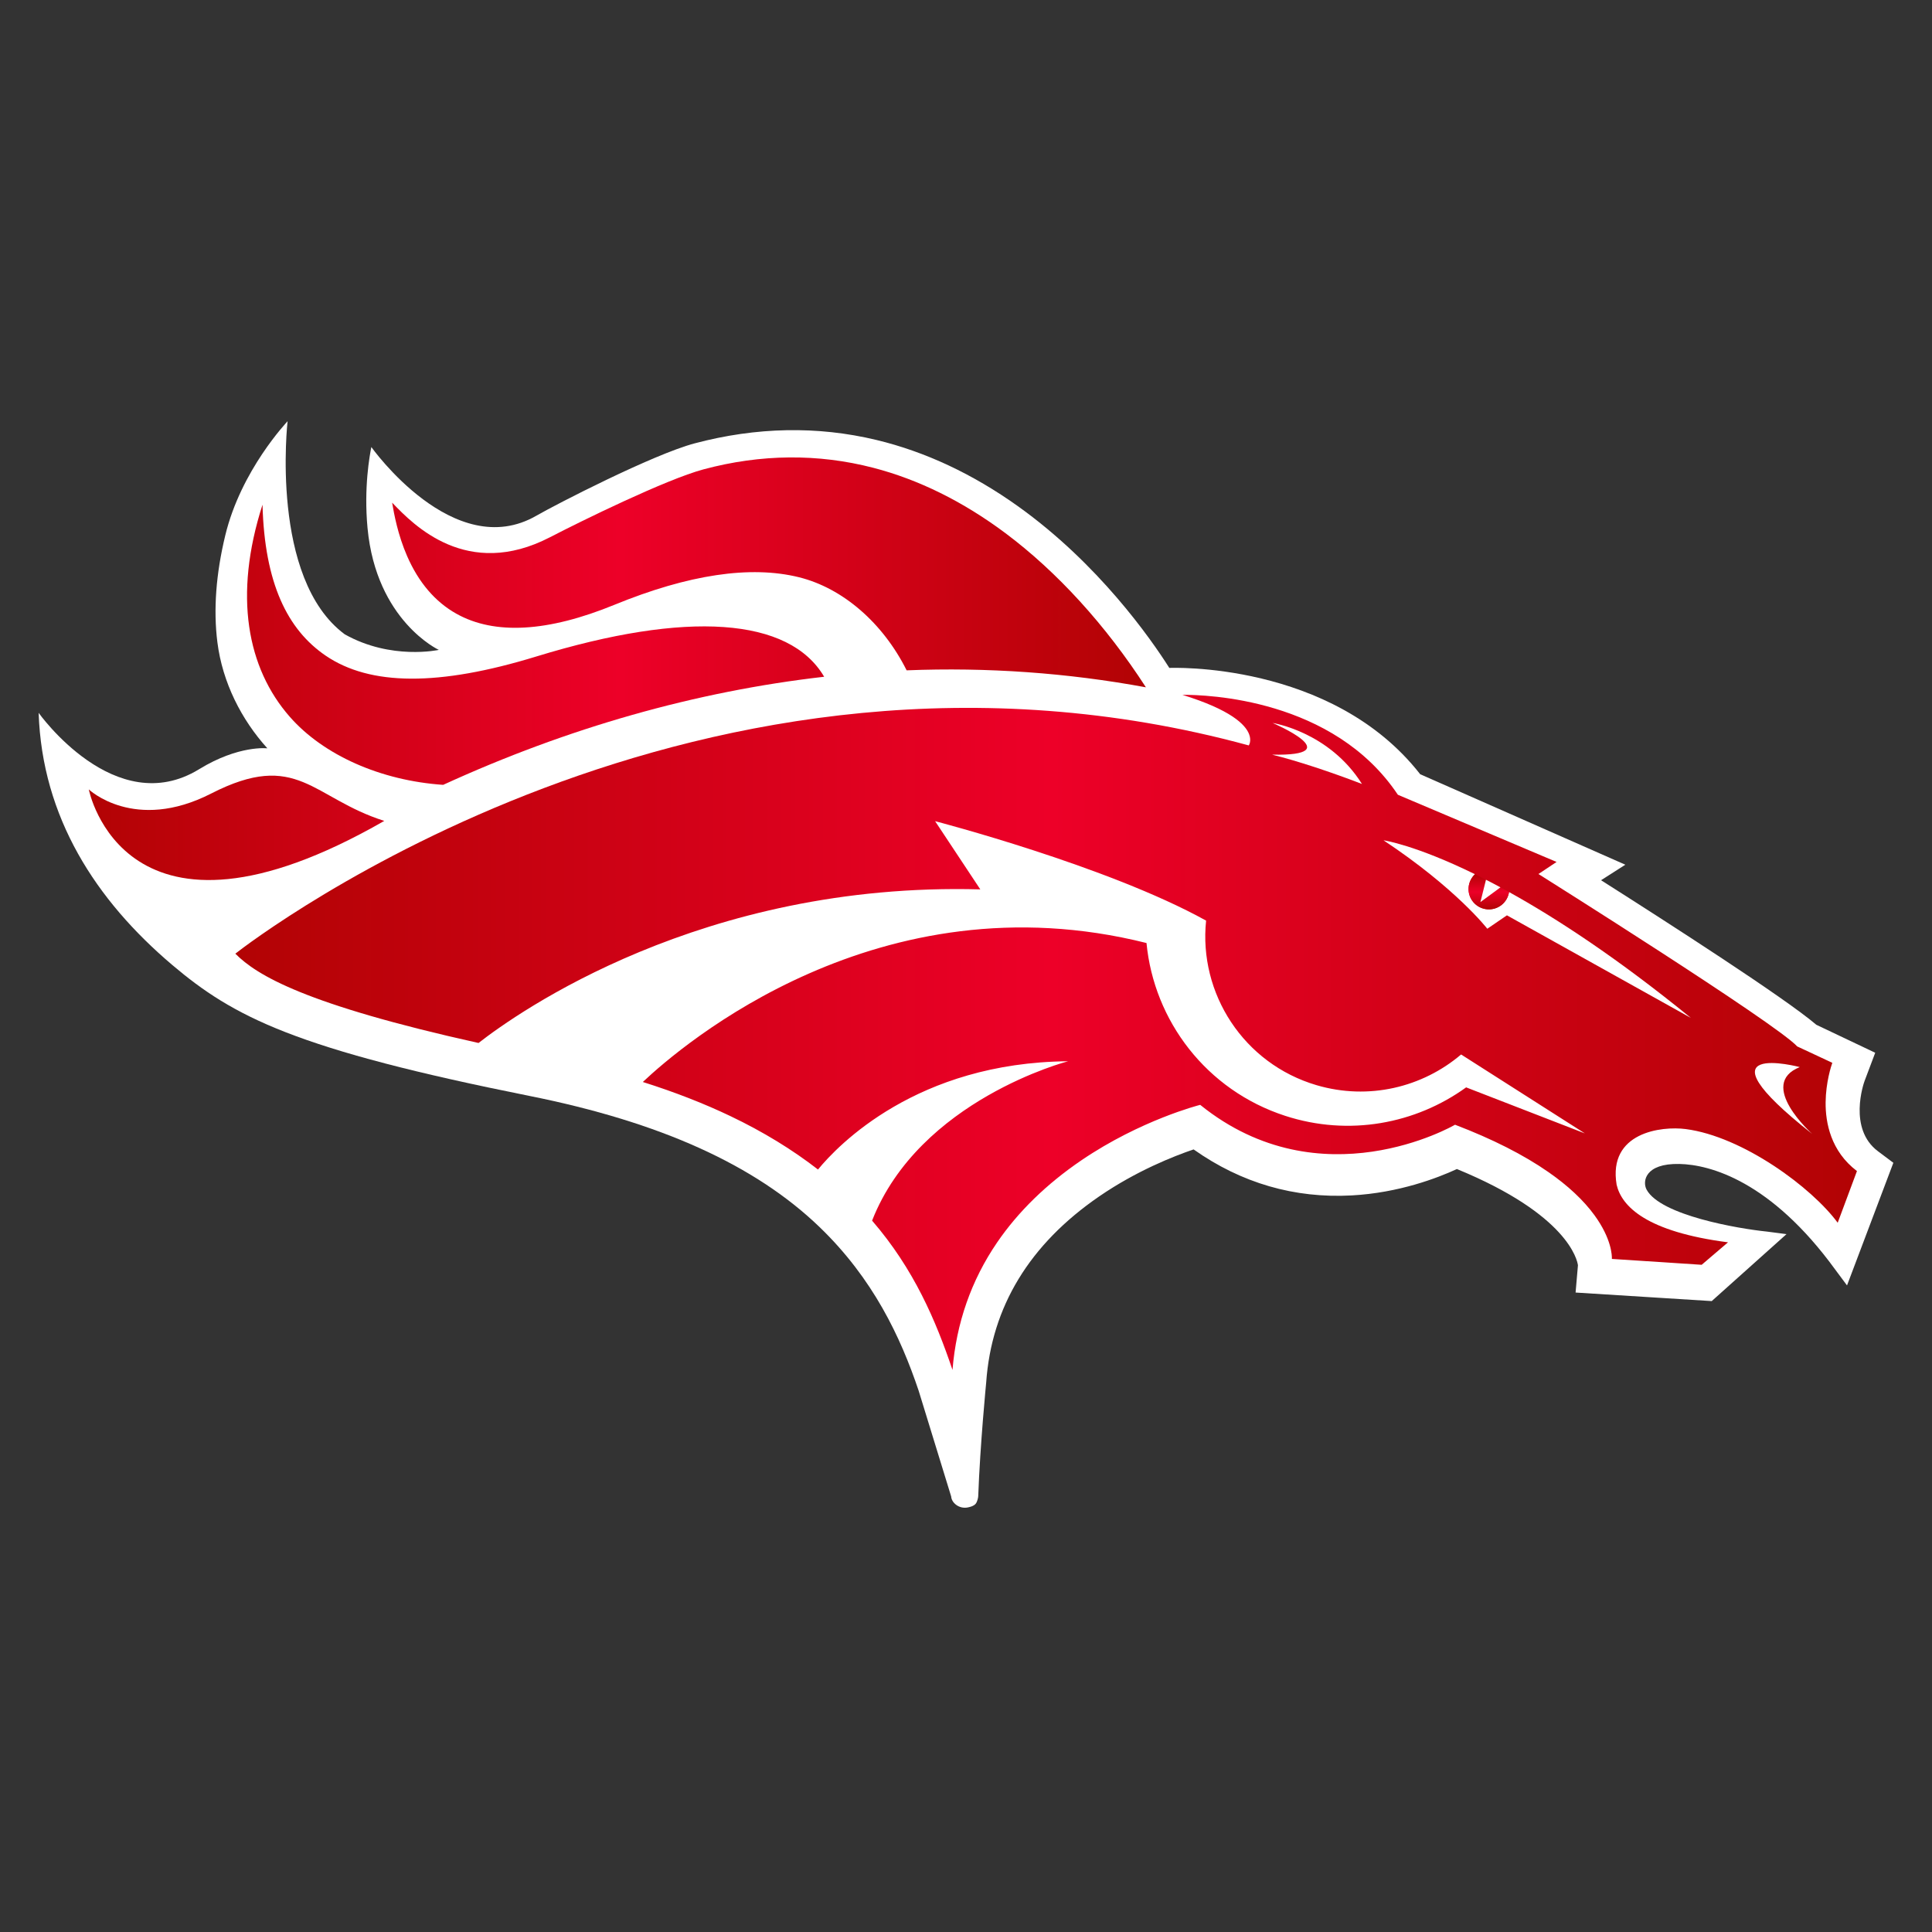 <svg width="84" height="84" viewBox="0 0 84 84" fill="none" xmlns="http://www.w3.org/2000/svg">
<rect x="0" y="0" width="84" height="84" fill="#333333" stroke="none"/>
<g clip-path="url(#clip0_3528_624)">
<path d="M42.53 65.06C42.533 65.091 42.496 65.297 42.415 65.387C42.333 65.478 42.212 65.511 42.096 65.537C41.906 65.579 41.718 65.538 41.567 65.424C41.443 65.33 41.365 65.198 41.356 65.07L41.355 65.064L41.355 65.064L39.943 60.471C39.152 58.116 37.956 55.589 35.636 53.353C32.835 50.653 28.705 48.785 23.01 47.647C18.047 46.653 14.78 45.799 12.417 44.878C10.149 43.994 8.811 43.073 7.501 41.965C4.16 39.137 1.831 35.533 1.68 30.993C1.68 30.993 5.004 35.686 8.657 33.444C10.384 32.385 11.625 32.536 11.625 32.536C10.502 31.297 9.673 29.68 9.451 27.92C9.274 26.513 9.39 24.951 9.794 23.279C10.481 20.431 12.484 18.345 12.504 18.312C12.504 18.312 11.716 25.152 14.989 27.579C17.008 28.714 19.079 28.256 19.079 28.256C19.079 28.256 16.361 26.998 15.98 22.962C15.813 21.188 16.075 19.792 16.145 19.436C16.145 19.436 19.733 24.497 23.328 22.418C24.132 21.953 28.375 19.762 30.204 19.276C32.889 18.564 35.547 18.514 38.102 19.128C40.224 19.637 42.295 20.607 44.259 22.01C47.76 24.512 50.028 27.759 50.84 29.04C50.84 29.04 57.886 28.73 61.742 33.655L61.748 33.662L70.667 37.596L69.656 38.242L69.612 38.271L69.657 38.3C72.543 40.133 77.593 43.381 78.968 44.553L78.971 44.556L78.976 44.558L81.531 45.772L81.065 47.008V47.009C81.034 47.092 80.341 49.073 81.649 50.053L82.306 50.546L82.32 50.557L82.314 50.572L80.305 55.888L79.797 55.205C76.995 51.347 74.347 50.634 73.016 50.607C71.51 50.575 71.404 51.377 71.591 51.723C72.197 52.841 75.572 53.42 76.823 53.547C76.822 53.547 77.65 53.655 77.674 53.658L74.423 56.569L68.528 56.199L68.504 56.197L68.506 56.173L68.606 55.016V55.009C68.575 54.79 68.177 52.815 63.356 50.833L63.343 50.828L63.329 50.834C62.509 51.212 60.827 51.864 58.766 51.975C56.281 52.109 53.974 51.439 51.911 49.985L51.897 49.976L51.88 49.98C51.053 50.262 49.42 50.899 47.789 52.019C44.761 54.099 43.108 56.819 42.878 60.105C42.878 60.105 42.613 62.813 42.531 65.061" fill="white"/>
<path d="M23.309 28.546C29.873 26.532 34.316 26.846 35.833 29.424C30.259 30.061 24.686 31.642 19.268 34.124C16.553 33.939 14.059 32.833 12.595 31.16C10.75 29.051 10.141 25.908 11.413 21.944C11.504 25.363 12.499 27.371 14.151 28.501C16.089 29.827 19.084 29.841 23.309 28.546L23.309 28.546ZM43.712 23.179C45.962 24.861 48.073 27.178 49.822 29.883C46.41 29.253 42.91 29.005 39.419 29.145C38.387 27.082 36.64 25.569 34.74 25.098C32.632 24.575 29.93 24.978 26.708 26.298C23.815 27.482 21.508 27.613 19.849 26.687C18.922 26.17 18.199 25.324 17.699 24.174C17.298 23.253 17.133 22.352 17.049 21.855L17.089 21.895C17.969 22.807 20.305 25.227 23.917 23.356C25.291 22.644 28.96 20.844 30.583 20.408C33.089 19.735 35.573 19.719 37.962 20.337C39.94 20.849 41.874 21.806 43.712 23.179L43.712 23.179ZM3.861 34.322C3.861 34.322 5.845 36.209 9.182 34.501C12.934 32.581 13.574 34.701 16.708 35.691C5.387 42.19 3.861 34.322 3.861 34.322V34.322Z" fill="url(#paint0_linear_3528_624)"/>
<path d="M79.375 47.927C79.384 47.055 79.617 46.346 79.666 46.209L78.145 45.499L78.139 45.498L78.136 45.493C77.197 44.478 67.029 38.089 66.927 38.024L66.888 38L66.926 37.976L67.677 37.476L60.787 34.559L60.779 34.556L60.773 34.549C57.977 30.369 52.465 30.203 51.406 30.21C53.506 30.859 54.147 31.497 54.309 31.922C54.417 32.206 54.309 32.384 54.304 32.391L54.293 32.41L54.273 32.404C30.497 25.929 11.047 40.827 10.232 41.464C11.166 42.405 13.264 43.673 20.806 45.347C22.49 44.033 30.512 38.333 42.622 38.669L40.657 35.703C40.657 35.703 48.157 37.651 52.439 40.027C52.109 43.195 54.072 46.247 57.239 47.181C59.509 47.85 61.85 47.273 63.526 45.847L68.907 49.278L63.745 47.277C61.55 48.863 58.652 49.416 55.879 48.515C52.447 47.401 50.171 44.375 49.848 41.001C38.228 38.085 29.661 45.426 27.949 47.043C29.333 47.48 30.61 47.978 31.769 48.532C33.18 49.207 34.451 49.983 35.565 50.849C36.426 49.8 39.857 46.197 46.437 46.142C46.437 46.142 39.976 47.813 37.917 53.071C39.746 55.188 40.689 57.425 41.413 59.562C41.577 57.531 42.227 55.667 43.352 54.021C44.272 52.676 45.508 51.472 47.024 50.443C49.606 48.692 52.143 48.047 52.169 48.041L52.183 48.037L52.194 48.046C57.429 52.263 63.192 48.943 63.249 48.908L63.261 48.902L63.275 48.906C64.886 49.522 66.248 50.211 67.318 50.957C68.177 51.553 68.853 52.187 69.328 52.84C70.066 53.855 70.087 54.584 70.082 54.736L73.986 54.991L75.131 54.014C71.583 53.555 70.507 52.453 70.288 51.51C69.906 49.233 72.233 48.952 73.293 49.09C75.764 49.412 78.768 51.624 79.9 53.163L80.737 50.916C79.597 50.051 79.366 48.813 79.375 47.926" fill="url(#paint1_linear_3528_624)"/>
<path d="M65.61 38.784C65.542 39.239 65.134 39.571 64.667 39.535C64.18 39.498 63.815 39.073 63.852 38.586C63.871 38.358 63.975 38.155 64.13 38.01C61.52 36.73 60.154 36.535 60.154 36.535C63.316 38.632 64.665 40.38 64.665 40.38L65.519 39.797L73.513 44.255C70.333 41.664 67.686 39.935 65.61 38.784Z" fill="white"/>
<path d="M63.852 38.586C63.814 39.073 64.18 39.498 64.667 39.535C65.133 39.571 65.542 39.239 65.609 38.784C65.484 38.714 65.36 38.646 65.237 38.581L64.365 39.221L64.608 38.249C64.444 38.165 64.284 38.085 64.129 38.009C63.974 38.155 63.87 38.357 63.852 38.586" fill="url(#paint2_linear_3528_624)"/>
<path d="M64.365 39.221L65.237 38.581C65.021 38.463 64.811 38.353 64.608 38.25L64.365 39.221M78.251 46.395C76.369 47.147 78.794 49.303 78.794 49.303C73.52 45.144 78.251 46.395 78.251 46.395ZM55.308 32.811C58.718 32.88 55.333 31.434 55.333 31.434C55.333 31.434 57.788 31.811 59.216 34.086C57.869 33.567 56.395 33.078 55.308 32.811Z" fill="white"/>
</g>
<defs>
<linearGradient id="paint0_linear_3528_624" x1="49.822" y1="29.075" x2="3.861" y2="29.075" gradientUnits="userSpaceOnUse">
<stop stop-color="#B20304"/>
<stop offset="0.497" stop-color="#ED0028"/>
<stop offset="1" stop-color="#B20304"/>
</linearGradient>
<linearGradient id="paint1_linear_3528_624" x1="80.737" y1="44.886" x2="10.232" y2="44.886" gradientUnits="userSpaceOnUse">
<stop stop-color="#B20304"/>
<stop offset="0.497" stop-color="#ED0028"/>
<stop offset="1" stop-color="#B20304"/>
</linearGradient>
<linearGradient id="paint2_linear_3528_624" x1="64.729" y1="39.538" x2="64.729" y2="38.009" gradientUnits="userSpaceOnUse">
<stop stop-color="#B20304"/>
<stop offset="0.497" stop-color="#ED0028"/>
<stop offset="1" stop-color="#B20304"/>
</linearGradient>
<clipPath id="clip0_3528_624">
<rect width="84" height="84" fill="white"/>
</clipPath>
</defs>
</svg>
